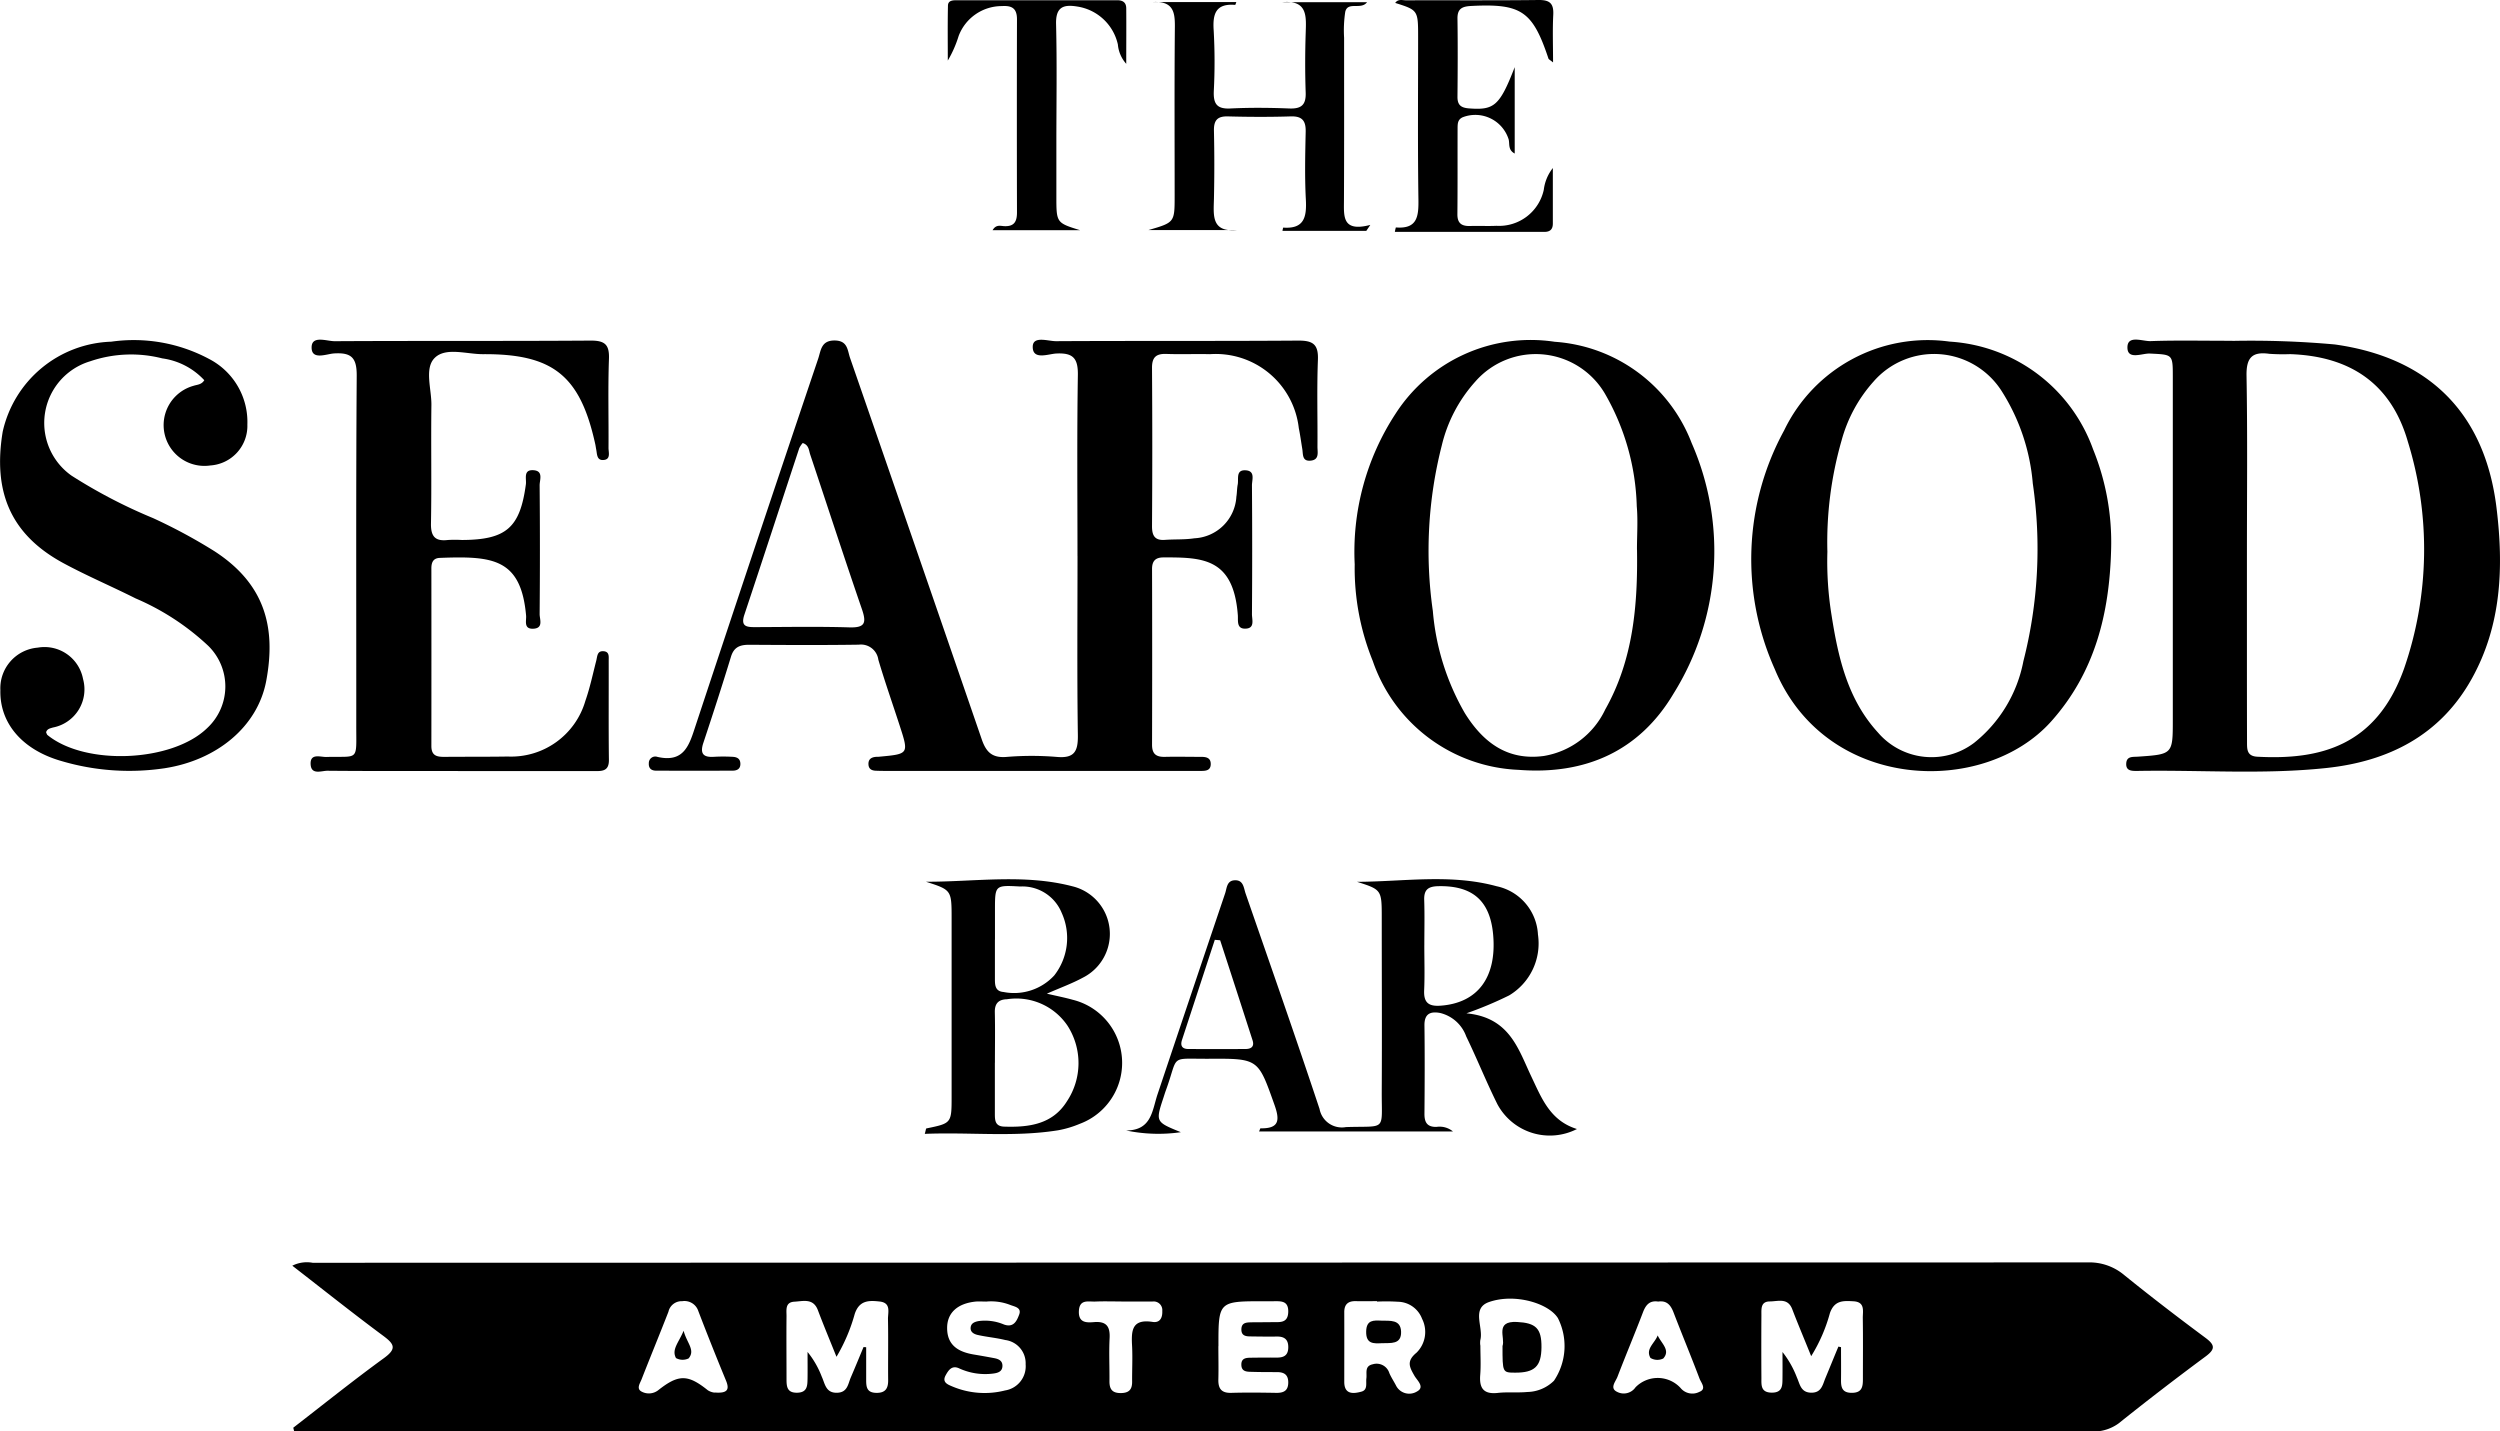 <svg id="Group_1064" data-name="Group 1064" xmlns="http://www.w3.org/2000/svg" xmlns:xlink="http://www.w3.org/1999/xlink" width="144.907" height="82.965" viewBox="0 0 144.907 82.965">
  <defs>
    <clipPath id="clip-path">
      <rect id="Rectangle_1617" data-name="Rectangle 1617" width="144.907" height="82.965" fill="#000"/>
    </clipPath>
  </defs>
  <g id="Group_1063" data-name="Group 1063" clip-path="url(#clip-path)">
    <path id="Path_4639" data-name="Path 4639" d="M84.019,372.17c1.745-1.348,3.464-2.731,5.247-4.027.739-.537.63-.8-.027-1.289-1.769-1.311-3.491-2.685-5.28-4.071a1.869,1.869,0,0,1,1.178-.17l102.894-.021a3.124,3.124,0,0,1,2.109.732c1.541,1.248,3.116,2.454,4.708,3.637.564.419.584.66,0,1.09q-2.553,1.889-5.034,3.874a2.489,2.489,0,0,1-1.7.459q-14.324-.008-28.649,0h-75.4l-.05-.21m33.048-4.677.159.012v1.91c0,.406.046.723.581.734s.7-.256.693-.742c-.011-1.177.013-2.354-.01-3.53-.008-.393.2-.948-.487-1.023-.619-.068-1.172-.077-1.439.716a10.164,10.164,0,0,1-1.059,2.489c-.388-.968-.749-1.828-1.077-2.7-.269-.715-.858-.521-1.365-.494-.552.03-.45.5-.454.845-.012,1.21,0,2.421,0,3.631,0,.431.019.812.619.8s.592-.424.6-.834c.007-.51,0-1.02,0-1.53a5.252,5.252,0,0,1,.826,1.44c.186.4.224.946.888.926.609-.018.63-.512.795-.893.252-.584.493-1.174.738-1.761m56.5-.022.156.033c0,.621.008,1.243,0,1.864-.007.447.046.788.635.783s.634-.362.633-.8c0-1.176.012-2.352-.006-3.528-.006-.4.152-.939-.541-.978-.582-.033-1.1-.066-1.364.681a9.359,9.359,0,0,1-1.087,2.5c-.4-.994-.766-1.856-1.1-2.728-.261-.673-.823-.446-1.292-.444-.553,0-.49.451-.493.812q-.012,1.815,0,3.629c0,.4-.044.83.576.845.676.016.641-.444.646-.887.006-.489,0-.978,0-1.468a5.573,5.573,0,0,1,.837,1.48c.172.377.215.865.82.878s.669-.455.831-.847c.254-.609.5-1.22.755-1.83m-26.742-2.605v-.024c-.4,0-.807.011-1.21,0-.454-.016-.694.167-.692.643.005,1.345,0,2.689,0,4.034,0,.736.514.7.989.57.386-.1.255-.489.293-.773.041-.308-.12-.711.37-.815a.773.773,0,0,1,.962.513c.106.246.257.472.381.71a.856.856,0,0,0,1.219.355c.478-.256.009-.641-.145-.91-.286-.5-.482-.846.119-1.339a1.686,1.686,0,0,0,.321-1.967,1.524,1.524,0,0,0-1.4-.986,10.911,10.911,0,0,0-1.208-.008m5.989,2.539c0,.571.037,1.145-.009,1.713-.062.775.2,1.131,1.023,1.04.565-.063,1.143,0,1.711-.054a2.253,2.253,0,0,0,1.541-.653,3.6,3.6,0,0,0,.229-3.626c-.542-.87-2.517-1.456-4-.932-1.039.369-.3,1.469-.5,2.211a1.184,1.184,0,0,0,0,.3m-15.182.04c0,.637.016,1.274,0,1.911-.018.533.157.815.743.8.871-.026,1.743-.015,2.614,0,.441.006.7-.131.694-.626-.009-.446-.263-.575-.649-.577-.5,0-1.006,0-1.508-.016-.275-.006-.555-.025-.562-.408s.269-.407.549-.41c.5-.006,1.006-.011,1.508-.007.386,0,.646-.113.662-.56.017-.476-.208-.667-.665-.66-.5.008-1.006,0-1.508-.007-.282,0-.552-.031-.544-.417s.294-.394.566-.4c.4-.01.8,0,1.207-.011s.923.1.943-.587-.453-.623-.9-.624h-.5c-2.648,0-2.648,0-2.646,2.607m-13.471-2.588c-.2,0-.4-.017-.6,0-1.056.106-1.658.656-1.655,1.534,0,1.011.664,1.385,1.54,1.534q.6.1,1.188.211c.244.045.471.141.478.427.008.352-.267.435-.543.467a3.612,3.612,0,0,1-1.962-.3c-.427-.2-.624.107-.786.4-.225.409.121.535.391.649a4.8,4.8,0,0,0,3.053.229,1.417,1.417,0,0,0,1.192-1.516,1.357,1.357,0,0,0-1.184-1.407c-.519-.129-1.058-.173-1.581-.29-.222-.049-.469-.167-.418-.469.039-.23.253-.3.452-.338a2.807,2.807,0,0,1,1.479.2c.564.2.745-.228.877-.576.157-.416-.279-.462-.533-.566a3.047,3.047,0,0,0-1.383-.188m-15.736,5.269c.752.061.876-.169.655-.7q-.826-2-1.6-4.019a.844.844,0,0,0-.933-.573.783.783,0,0,0-.8.613c-.511,1.312-1.048,2.613-1.56,3.924-.089.228-.319.543.016.708a.883.883,0,0,0,.952-.085c1.176-.931,1.717-.927,2.872,0a.915.915,0,0,0,.391.14m54.7-5.278c-.491-.075-.718.186-.883.619-.478,1.254-1,2.491-1.48,3.743-.106.277-.464.655-.026.868a.828.828,0,0,0,1.072-.26,1.8,1.8,0,0,1,2.61.036.883.883,0,0,0,1.091.228c.438-.167.1-.531.011-.767-.486-1.286-1.015-2.556-1.508-3.84-.163-.425-.392-.7-.886-.627m-31.122,0v-.006c-.5,0-1.005-.017-1.506.005-.4.018-.921-.157-.953.553-.03.679.433.676.872.639.711-.06.945.241.909.929-.044.834,0,1.673-.009,2.51,0,.451.166.673.647.673s.671-.2.667-.661c-.006-.669.03-1.34,0-2.008-.044-.862-.083-1.653,1.185-1.455.422.066.581-.233.563-.636a.5.5,0,0,0-.563-.546h-1.808" transform="translate(-67.016 -289.419)" fill="#000"/>
    <path id="Path_4640" data-name="Path 4640" d="M211.2,110.125c0-3.5-.034-6.994.022-10.489.016-.98-.281-1.3-1.251-1.251-.465.024-1.372.4-1.365-.392.005-.652.882-.321,1.354-.323,4.673-.027,9.347,0,14.02-.034.868-.007,1.192.211,1.156,1.12-.066,1.679-.013,3.362-.026,5.043,0,.308.119.738-.382.794-.527.059-.443-.378-.5-.69-.067-.4-.119-.8-.2-1.193a4.845,4.845,0,0,0-5.15-4.287c-.84-.02-1.682.017-2.521-.014-.6-.021-.841.19-.837.812q.031,4.589,0,9.179c0,.541.161.829.745.787s1.148-.006,1.709-.092a2.563,2.563,0,0,0,2.436-2.413c.04-.231.031-.472.077-.7.065-.324-.125-.86.456-.828s.368.557.37.877q.027,3.732,0,7.464c0,.321.191.844-.409.837-.493,0-.387-.48-.41-.782-.249-3.309-2.031-3.353-4.312-3.346-.456,0-.661.2-.66.673q.015,5.094,0,10.187c0,.531.236.709.733.7.706-.017,1.412,0,2.118,0,.281,0,.558.048.551.427s-.309.387-.577.388c-1.546,0-3.093,0-4.64,0H200.292c-.269,0-.538,0-.807-.013-.216-.014-.386-.1-.4-.359-.018-.3.158-.418.426-.443.067-.006.135,0,.2-.009,1.714-.158,1.716-.159,1.188-1.789-.414-1.278-.862-2.547-1.242-3.835a1.015,1.015,0,0,0-1.132-.87c-2.118.032-4.236.02-6.354.006-.529,0-.882.125-1.055.691-.51,1.671-1.05,3.333-1.6,4.99-.218.653.012.86.646.811a9.388,9.388,0,0,1,1.008,0c.252.008.475.076.49.385s-.183.419-.446.42q-2.219.008-4.438,0c-.27,0-.444-.13-.422-.438a.375.375,0,0,1,.5-.36c1.581.362,1.855-.734,2.228-1.863q3.512-10.621,7.089-21.22c.161-.479.167-1.065.966-1.053.753.012.728.567.881,1.01q3.827,11.047,7.63,22.1c.257.751.606,1.094,1.438,1.028a17.614,17.614,0,0,1,2.922,0c1.015.089,1.228-.325,1.214-1.263-.051-3.462-.02-6.926-.02-10.389m-15.93-6.542a1.363,1.363,0,0,0-.2.3c-1.062,3.217-2.109,6.438-3.181,9.652-.232.7.151.72.649.718,1.813-.006,3.627-.04,5.438.015.908.027,1-.257.729-1.05-1.026-2.981-2-5.981-3-8.971-.08-.238-.071-.552-.439-.667" transform="translate(-148.746 -77.894)" fill="#000"/>
    <path id="Path_4641" data-name="Path 4641" d="M616.84,97.641a53.891,53.891,0,0,1,5.943.207c5.477.768,8.7,3.994,9.37,9.469.419,3.43.293,6.8-1.432,9.9-1.82,3.276-4.812,4.791-8.405,5.178-3.65.394-7.322.107-10.984.172-.3,0-.663.017-.642-.427s.387-.377.685-.4c2.015-.138,2.015-.139,2.015-2.145V99.729c0-1.328-.006-1.287-1.323-1.354-.455-.023-1.324.4-1.307-.376.016-.709.877-.328,1.346-.345,1.477-.053,2.957-.019,4.734-.019m.846,12.4v6.247q0,2.317.006,4.634c0,.413,0,.8.606.828,3.6.191,6.883-.6,8.49-5.089a21.132,21.132,0,0,0,.224-13.18c-.962-3.344-3.326-4.948-6.82-5.066a11.682,11.682,0,0,1-1.208-.019c-1-.14-1.339.227-1.321,1.268.061,3.458.023,6.918.023,10.377" transform="translate(-487.448 -77.882)" fill="#000"/>
    <path id="Path_4642" data-name="Path 4642" d="M389.08,110.8a14.616,14.616,0,0,1,2.362-8.737,9.313,9.313,0,0,1,9.233-4.178,9.168,9.168,0,0,1,7.936,5.872,15.6,15.6,0,0,1-1.05,14.519c-1.984,3.346-5.124,4.722-8.978,4.421a9.342,9.342,0,0,1-8.456-6.31,14.3,14.3,0,0,1-1.048-5.586m16.361-.873c0-.84.062-1.685-.012-2.519a13.765,13.765,0,0,0-1.85-6.526,4.649,4.649,0,0,0-7.5-.7,8.456,8.456,0,0,0-1.951,3.71,24.669,24.669,0,0,0-.518,9.6,14.172,14.172,0,0,0,1.854,5.916c1.049,1.685,2.457,2.768,4.574,2.484A4.8,4.8,0,0,0,403.6,119.2c1.626-2.878,1.891-6.053,1.843-9.271" transform="translate(-310.557 -78.074)" fill="#000"/>
    <path id="Path_4643" data-name="Path 4643" d="M523.872,109.972c-.094,3.687-.932,7.111-3.469,9.954-3.907,4.377-13.09,4.094-16.029-3.033a15.567,15.567,0,0,1,.544-13.826,9.235,9.235,0,0,1,9.588-5.151,9.449,9.449,0,0,1,8.32,6.24,14.312,14.312,0,0,1,1.046,5.816m-16.446.139a19.523,19.523,0,0,0,.238,3.639c.388,2.474.929,4.9,2.7,6.832a4.087,4.087,0,0,0,5.564.594,7.967,7.967,0,0,0,2.859-4.735,26.282,26.282,0,0,0,.545-10.305,11.792,11.792,0,0,0-1.775-5.306,4.646,4.646,0,0,0-7.453-.6,8.4,8.4,0,0,0-1.857,3.425,21.314,21.314,0,0,0-.82,6.456" transform="translate(-401.506 -78.116)" fill="#000"/>
    <path id="Path_4644" data-name="Path 4644" d="M97.75,122.553c-2.522,0-5.044.011-7.566-.013-.343,0-.933.259-.97-.368-.039-.668.57-.422.91-.431,1.915-.054,1.733.288,1.735-1.821.006-6.759-.021-13.519.026-20.277.007-1.045-.307-1.354-1.314-1.292-.435.027-1.316.416-1.3-.362.013-.7.874-.345,1.338-.347,4.943-.029,9.886,0,14.83-.035.846-.006,1.1.243,1.066,1.079-.061,1.713-.012,3.429-.025,5.144,0,.266.15.689-.328.7-.357.006-.333-.356-.385-.61-.02-.1-.031-.2-.053-.3-.871-3.973-2.436-5.249-6.5-5.226-.96.006-2.173-.425-2.814.222-.6.6-.175,1.8-.186,2.727-.03,2.286.018,4.574-.025,6.86-.014.761.245,1.051.987.961a6.976,6.976,0,0,1,.806,0c2.576-.01,3.371-.711,3.709-3.23.042-.311-.168-.861.446-.814.586.044.348.568.351.879q.032,3.732,0,7.465c0,.3.24.826-.384.844-.551.016-.379-.463-.4-.75-.292-3.333-1.941-3.472-5-3.356-.392.015-.492.267-.491.615q.005,5.145,0,10.29c0,.591.351.632.793.628,1.21-.011,2.421,0,3.632-.02a4.479,4.479,0,0,0,4.5-3.224c.266-.758.431-1.552.632-2.332.066-.256.047-.584.437-.546.336.032.283.328.284.55.006,1.917-.012,3.834.012,5.75.008.679-.42.646-.871.646H97.75" transform="translate(-71.209 -77.865)" fill="#000"/>
    <path id="Path_4645" data-name="Path 4645" d="M11.841,100.151a4.063,4.063,0,0,0-2.435-1.265,7.327,7.327,0,0,0-4.178.168,3.734,3.734,0,0,0-1.086,6.626,30.129,30.129,0,0,0,4.732,2.465,31.224,31.224,0,0,1,3.547,1.912c2.894,1.871,3.6,4.362,3.012,7.513-.5,2.682-2.884,4.608-5.889,5.072a13.865,13.865,0,0,1-5.99-.419c-2.273-.651-3.577-2.2-3.532-4.1a2.361,2.361,0,0,1,2.164-2.471,2.273,2.273,0,0,1,2.627,1.816,2.251,2.251,0,0,1-1.747,2.814c-.159.05-.333.073-.394.275.024.049.039.127.086.165,2.2,1.786,7.211,1.567,9.243-.4a3.293,3.293,0,0,0,.059-4.785,14.439,14.439,0,0,0-4.2-2.739c-1.381-.694-2.807-1.3-4.166-2.033-3.138-1.69-4.1-4.212-3.538-7.628a6.666,6.666,0,0,1,6.292-5.219,9.254,9.254,0,0,1,5.669,1,4.109,4.109,0,0,1,2.221,3.8,2.3,2.3,0,0,1-2.142,2.374,2.364,2.364,0,0,1-.984-4.615c.212-.072.471-.059.632-.331" transform="translate(0 -78.113)" fill="#000"/>
    <path id="Path_4646" data-name="Path 4646" d="M336.851,252.669c2.7-.011,5.414-.473,8.076.255a3.02,3.02,0,0,1,2.4,2.8,3.511,3.511,0,0,1-1.671,3.529,21.927,21.927,0,0,1-2.475,1.038c2.513.239,3.006,2.077,3.766,3.672.59,1.238,1.081,2.552,2.641,3.034a3.449,3.449,0,0,1-4.61-1.434c-.644-1.292-1.18-2.637-1.81-3.936a2.137,2.137,0,0,0-1.52-1.358c-.552-.1-.906.042-.9.716.022,1.715.015,3.43,0,5.145,0,.5.174.756.7.744a1.209,1.209,0,0,1,.952.265H331.163c.039-.086.063-.183.086-.182,1.1.019,1.12-.486.8-1.379-.943-2.646-.911-2.67-3.774-2.653-2.373.015-1.743-.279-2.519,1.843-.046.126-.085.255-.127.383-.473,1.432-.473,1.432,1,2.03a9.15,9.15,0,0,1-3.176-.1c1.487,0,1.511-1.159,1.823-2.092q1.952-5.832,3.921-11.659c.1-.3.091-.724.543-.75.522-.03.529.44.641.765,1.441,4.159,2.9,8.314,4.287,12.49a1.315,1.315,0,0,0,1.529,1.05c2.393-.079,2.063.293,2.076-2.112.018-3.329,0-6.659,0-9.988,0-1.657,0-1.657-1.433-2.117m3.9,3.677c0,.871.03,1.743-.009,2.612-.032.715.257.941.952.891,2.147-.155,3.262-1.633,3.048-4.1-.173-1.98-1.189-2.863-3.164-2.827-.6.011-.854.194-.833.808.029.87.007,1.742.007,2.613m-11.837-.286-.308-.026q-.952,2.9-1.9,5.8c-.111.337.006.527.362.529q1.659.01,3.319,0c.326,0,.524-.139.409-.5q-.934-2.9-1.879-5.8" transform="translate(-258.183 -201.556)" fill="#000"/>
    <path id="Path_4647" data-name="Path 4647" d="M265.709,252.683c2.826.007,5.674-.466,8.474.262a2.839,2.839,0,0,1,.61,5.3c-.612.333-1.275.572-2.083.926.593.138,1.054.228,1.5.354a3.768,3.768,0,0,1,.407,7.19,5.947,5.947,0,0,1-1.251.374c-2.558.411-5.124.1-7.732.208.06-.212.066-.31.092-.315,1.463-.3,1.463-.3,1.463-1.866v-10.28c0-1.673,0-1.673-1.485-2.153m3.992,10.491V266.1c0,.384-.005.759.537.777,1.432.048,2.806-.128,3.639-1.465a4,4,0,0,0,.03-4.392,3.578,3.578,0,0,0-3.508-1.526c-.493.014-.714.251-.7.761.022.974.006,1.948.005,2.922m0-7.148v2.319c0,.357.035.69.5.726a3.16,3.16,0,0,0,2.941-.962,3.524,3.524,0,0,0,.427-3.631,2.461,2.461,0,0,0-2.407-1.522c-1.456-.079-1.456-.082-1.458,1.356v1.714" transform="translate(-212.031 -201.575)" fill="#000"/>
    <path id="Path_4648" data-name="Path 4648" d="M342.47,13.829h-4.862a1.472,1.472,0,0,1,.04-.191c1.226.091,1.369-.621,1.315-1.624-.07-1.308-.038-2.622-.01-3.933.014-.64-.206-.91-.875-.888-1.209.038-2.422.033-3.631,0-.622-.016-.824.235-.811.834q.042,1.966,0,3.934c-.022.956-.17,1.954,1.329,1.821h-5.129c1.521-.441,1.522-.441,1.522-1.989,0-3.161-.017-6.322.01-9.483.008-.938.09-1.837-1.3-1.743h4.866c-.026.063-.052.165-.069.163-1.108-.092-1.311.5-1.245,1.469a32.637,32.637,0,0,1,.007,3.529c-.029.723.17,1.044.954,1.006,1.141-.056,2.287-.045,3.429,0,.7.026.967-.216.943-.922-.039-1.142-.037-2.287,0-3.429.03-.973.131-1.942-1.348-1.811h4.906c-.346.473-1.126-.07-1.266.567a7.164,7.164,0,0,0-.065,1.5c0,3.127.007,6.255-.008,9.382,0,.926-.142,1.9,1.528,1.461l-.231.342" transform="translate(-263.272 -0.446)" fill="#000"/>
    <path id="Path_4649" data-name="Path 4649" d="M400.674.168c.17-.246.425-.148.634-.149C403.864.01,406.42.032,408.975,0c.663-.008.892.206.858.863-.045.882-.011,1.767-.011,2.756-.176-.146-.25-.176-.267-.224C408.637.638,407.98.2,405.092.345c-.518.026-.82.137-.811.736.022,1.513.015,3.026,0,4.54,0,.471.209.627.668.662,1.457.111,1.776-.138,2.65-2.391V8.9c-.4-.211-.283-.555-.351-.82a2.027,2.027,0,0,0-2.66-1.285c-.281.126-.294.347-.3.577-.006,1.681.005,3.363-.011,5.044-.005.544.264.7.751.684s1.01.013,1.513-.011a2.653,2.653,0,0,0,2.743-2.087,2.537,2.537,0,0,1,.525-1.263v3.218c0,.33-.154.484-.492.484h-8.665a2.322,2.322,0,0,1,.057-.258c1.246.1,1.324-.635,1.309-1.624C401.973,8.435,402,5.307,402,2.18c0-1.59,0-1.59-1.33-2.011" transform="translate(-319.802)" fill="#000"/>
    <path id="Path_4650" data-name="Path 4650" d="M282.571,3.761a1.928,1.928,0,0,1-.491-1.129,2.85,2.85,0,0,0-2.366-2.2c-.823-.134-1.24.054-1.216,1.021.056,2.284.018,4.57.017,6.856v3.125c0,1.537,0,1.537,1.378,1.965h-5.075c.2-.348.464-.246.668-.236.593.031.747-.273.746-.8q-.014-5.6,0-11.191c0-.653-.314-.8-.88-.764a2.674,2.674,0,0,0-2.5,1.728,6.647,6.647,0,0,1-.63,1.43c0-1.062-.014-2.124.009-3.186.007-.313.3-.311.54-.311h9.276c.331,0,.516.142.518.467.009,1.025,0,2.05,0,3.225" transform="translate(-217.285 -0.055)" fill="#000"/>
    <path id="Path_4651" data-name="Path 4651" d="M393.31,380.593c-.495.025-.941.055-.925-.682.015-.684.44-.641.884-.625.492.017,1.119-.083,1.14.645.022.754-.61.642-1.1.663" transform="translate(-313.198 -302.738)" fill="#000"/>
    <path id="Path_4652" data-name="Path 4652" d="M431.513,381.08c.176-.469-.471-1.46.839-1.394,1.091.055,1.429.368,1.419,1.469s-.391,1.477-1.539,1.469c-.72-.005-.72-.005-.719-1.544" transform="translate(-344.423 -303.061)" fill="#000"/>
    <path id="Path_4653" data-name="Path 4653" d="M194.267,382.227c.19.723.692,1.115.29,1.6a.792.792,0,0,1-.733-.019c-.265-.5.151-.882.442-1.581" transform="translate(-154.642 -305.091)" fill="#000"/>
    <path id="Path_4654" data-name="Path 4654" d="M474.115,383.555c.212.466.759.856.322,1.339a.778.778,0,0,1-.739-.032c-.306-.527.253-.857.417-1.307" transform="translate(-378.031 -306.151)" fill="#000"/>
  </g>
</svg>
